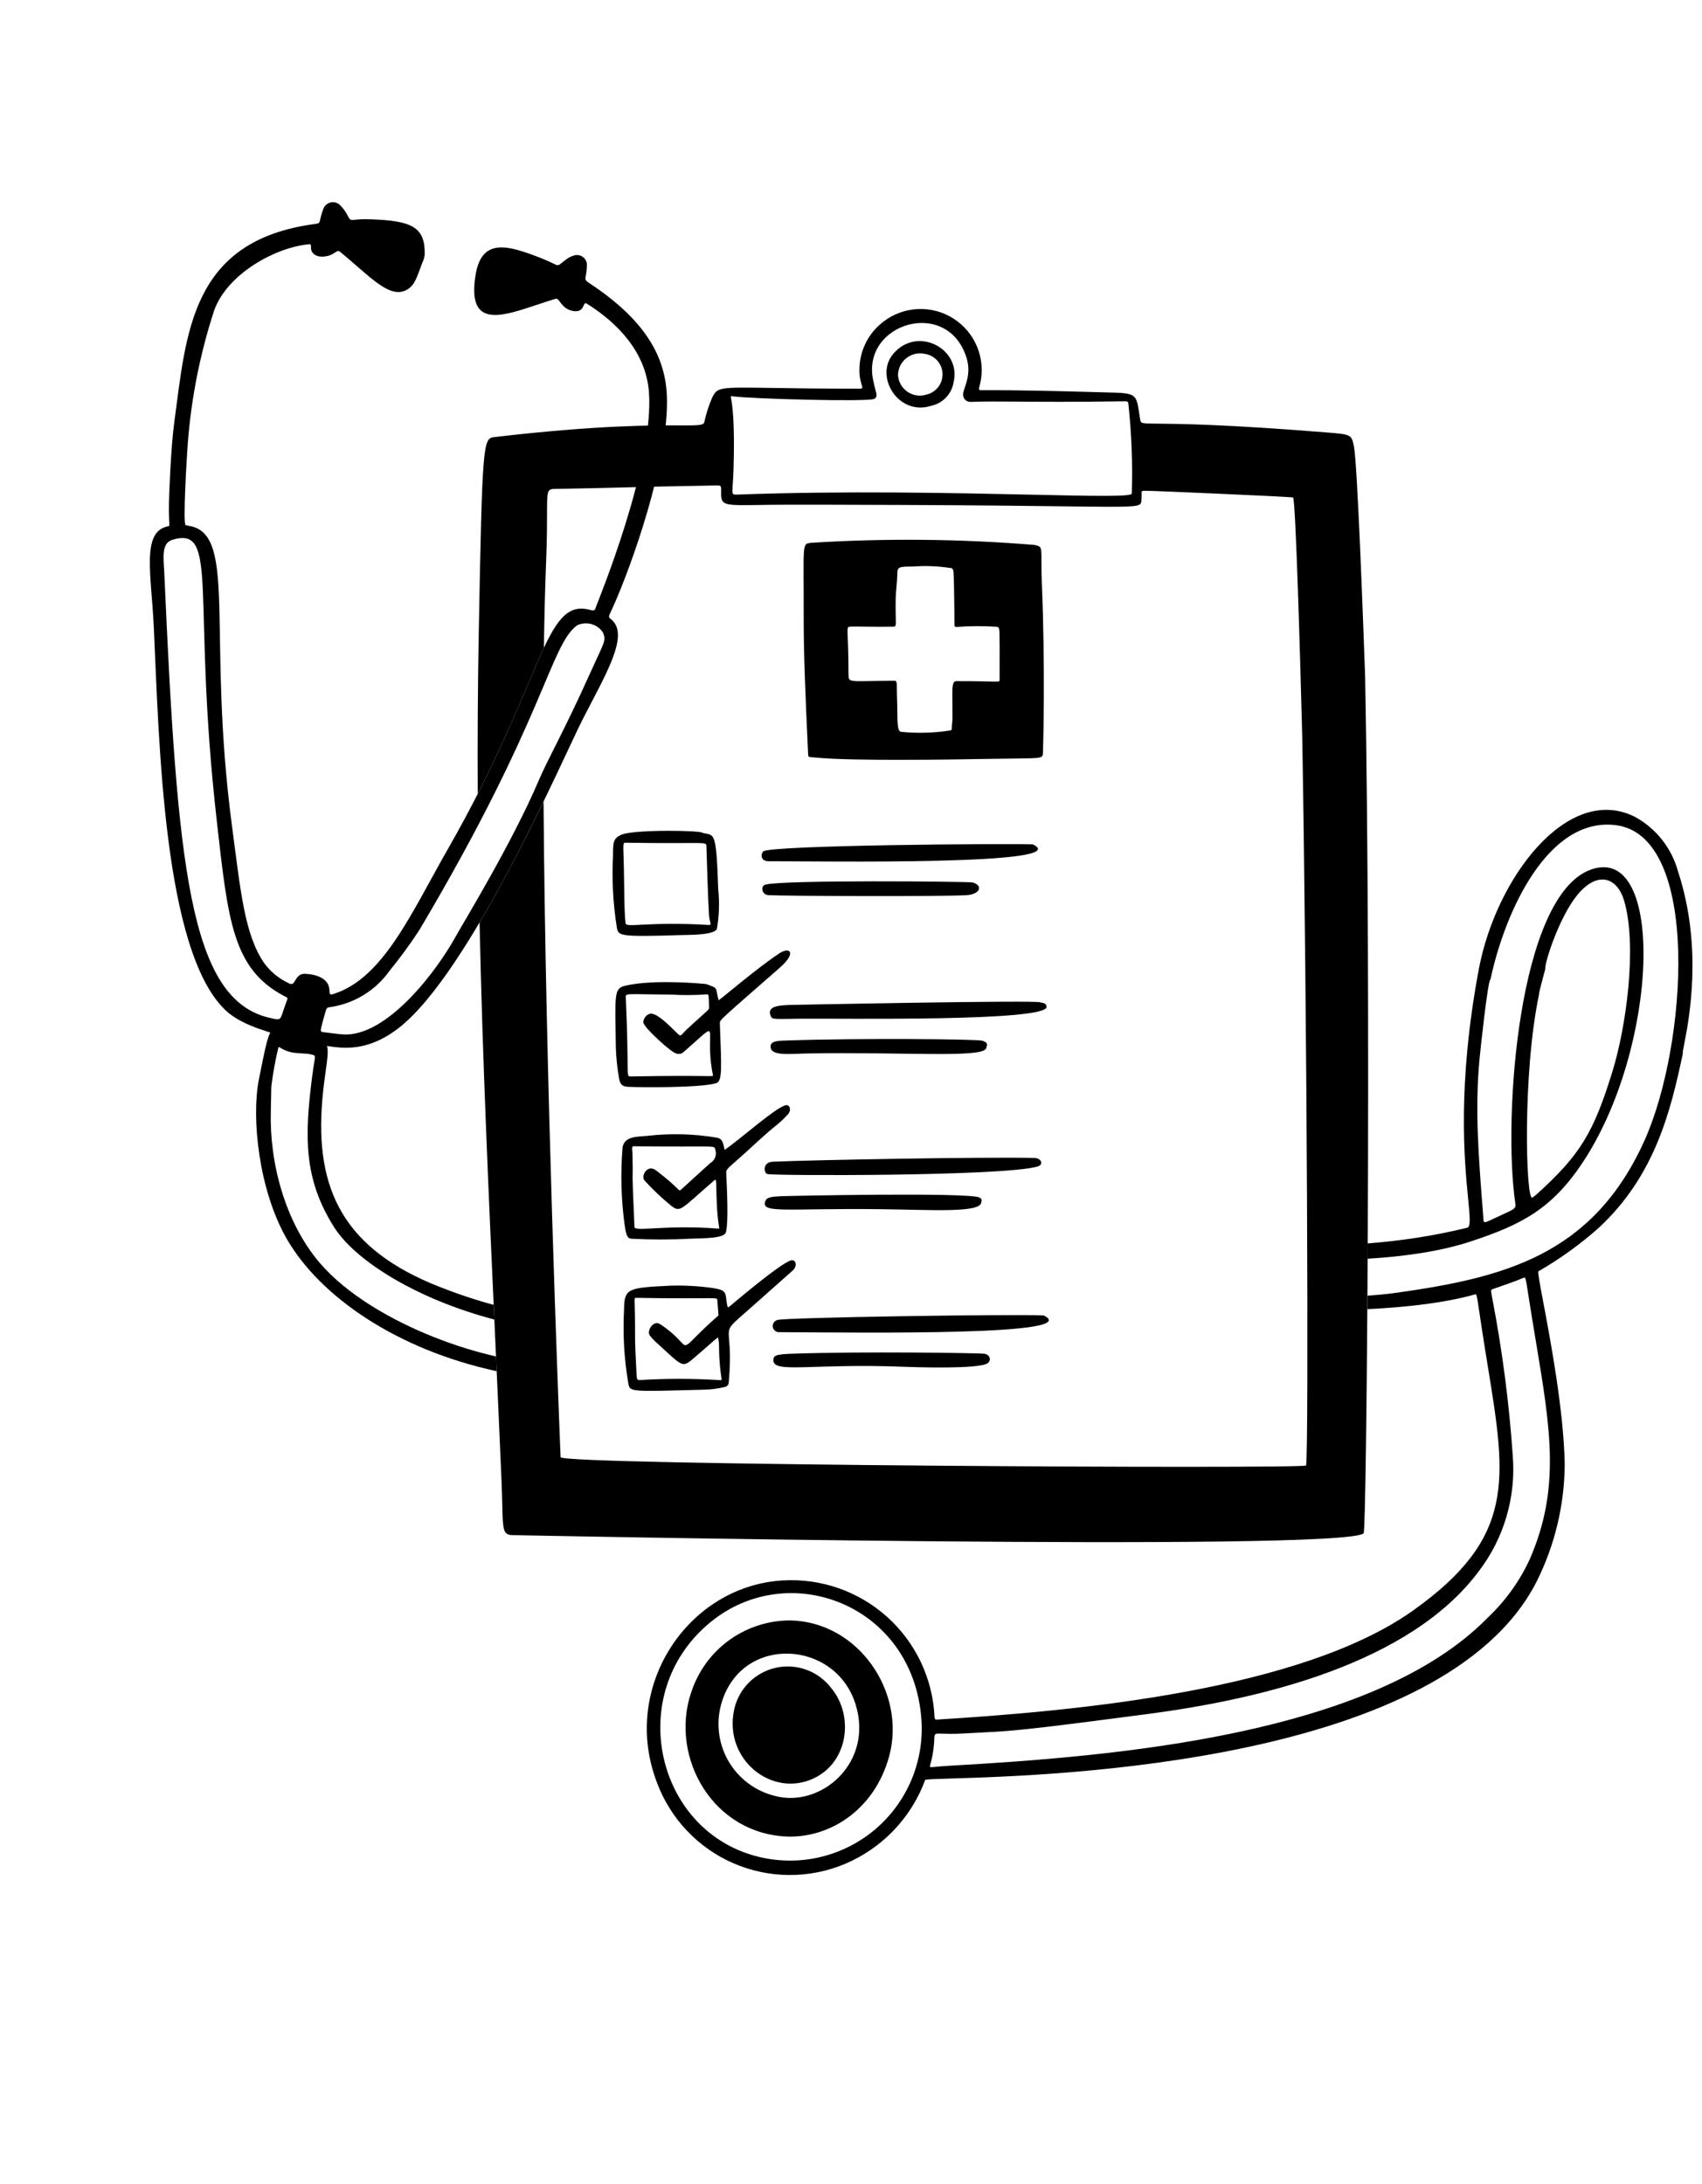 <svg width="113" height="145" viewBox="0 0 113 145" fill="none" xmlns="http://www.w3.org/2000/svg">
<path d="M59.032 116.608C58.035 120.268 54.904 122.165 51.939 121.915C47.052 121.503 44.334 116.285 46.012 112.021C46.511 110.717 47.393 109.595 48.543 108.802C49.693 108.01 51.057 107.586 52.453 107.584C56.981 107.66 60.191 112.351 59.032 116.608ZM56.801 113.145C55.468 108.886 49.331 108.51 47.929 112.983C47.727 113.625 47.658 114.302 47.729 114.972C47.799 115.642 48.006 116.29 48.336 116.876C48.667 117.462 49.115 117.975 49.652 118.382C50.189 118.788 50.803 119.08 51.458 119.239C54.511 120.047 58.019 117.032 56.801 113.147V113.145Z" fill="black"/>
<path d="M48.729 113.569C48.866 112.878 49.201 112.242 49.693 111.738C50.185 111.234 50.812 110.884 51.5 110.729C52.187 110.575 52.904 110.624 53.564 110.87C54.224 111.116 54.798 111.549 55.218 112.115C56.679 113.903 56.347 116.96 54.042 118.063C51.27 119.387 48.07 116.845 48.729 113.569Z" fill="black"/>
<path fill-rule="evenodd" clip-rule="evenodd" d="M32.777 86.633C31.618 86.322 30.414 85.924 29.155 85.427C22.897 82.957 20.876 79.063 21.402 72.989C21.468 72.228 21.555 71.596 21.628 71.078C21.823 69.675 21.901 69.112 21.103 69.116C20.302 69.12 19.883 68.867 19.521 68.65C19.39 68.57 19.265 68.496 19.134 68.44C17.933 67.931 17.923 67.979 17.214 71.54L17.187 71.676C16.682 74.21 17.176 79.026 19.049 82.27C21.239 86.062 26.301 89.593 32.977 91.038C32.962 90.712 32.947 90.386 32.933 90.06C31.601 89.756 30.242 89.339 28.856 88.791C26.005 87.668 23.016 85.948 21.213 83.828C18.922 81.135 17.88 77.175 17.981 73.769C17.992 73.374 17.997 73 18.001 72.705C18.005 72.395 18.008 72.172 18.016 72.107C18.125 71.253 18.278 70.405 18.477 69.567C18.495 69.515 18.523 69.507 18.571 69.539C19.096 69.888 19.582 69.914 20.033 69.937C20.276 69.95 20.509 69.962 20.733 70.025C20.805 70.045 20.852 70.058 20.879 70.089C20.959 70.181 20.855 70.435 20.715 71.545C20.232 75.391 20.13 78.243 22.184 81.478C23.628 83.753 27.758 86.283 32.821 87.607C32.806 87.283 32.791 86.958 32.777 86.633ZM90.803 83.57C90.804 83.234 90.806 82.896 90.808 82.555C92.974 82.385 95.18 82.06 97.408 81.513C97.653 81.452 97.593 80.82 97.473 79.597C97.228 77.079 96.738 72.056 98.181 64.354C99.319 58.278 104.088 51.999 108.543 54.229C109.24 54.611 109.854 55.129 110.347 55.753C110.839 56.377 111.201 57.095 111.41 57.862C113.072 62.92 112.133 67.717 111.813 69.351C111.74 69.726 111.7 69.935 111.73 69.941C110.919 73.759 109.889 78.029 106.165 81.501C104.925 82.606 103.576 83.58 102.137 84.409C102.091 84.486 102.241 85.28 102.469 86.495C102.96 89.103 103.815 93.65 103.886 97.206C103.87 99.909 103.235 102.572 102.028 104.991C95.884 117.085 69.99 117.873 63.109 118.082C62.049 118.114 61.44 118.133 61.425 118.177C60.965 119.422 60.254 120.56 59.337 121.519C58.419 122.479 57.315 123.239 56.09 123.754C54.92 124.245 53.661 124.494 52.392 124.487C51.123 124.48 49.868 124.216 48.703 123.711C47.538 123.207 46.487 122.472 45.613 121.551C44.739 120.631 44.06 119.542 43.618 118.353C41.185 112.031 45.647 105.314 51.944 104.931C53.207 104.852 54.473 105.026 55.668 105.443C56.863 105.859 57.963 106.508 58.904 107.355C59.845 108.201 60.607 109.227 61.147 110.371C61.686 111.516 61.992 112.756 62.047 114.021C62.052 114.116 62.077 114.177 62.201 114.169C71.417 113.598 86.346 112.246 93.824 106.922C100.629 102.078 100.008 98.265 98.787 90.76C98.659 89.972 98.525 89.146 98.391 88.273C98.088 86.279 98.064 85.954 97.971 85.933C97.945 85.927 97.914 85.945 97.87 85.957C95.921 86.495 93.459 86.788 90.782 86.919C90.783 86.622 90.786 86.323 90.788 86.022C91.45 85.98 92.078 85.92 92.666 85.837C99.855 84.829 105.75 83.346 109.185 75.715C112.011 69.433 112.949 55.515 107.291 54.786C102.772 54.206 99.911 60.535 98.957 65.023C98.79 64.993 98.284 69.724 98.233 70.273C97.922 73.572 98.141 76.525 98.476 80.754C98.481 80.808 98.483 80.857 98.484 80.899C98.498 81.192 98.5 81.227 99.05 80.966C99.334 80.831 99.567 80.724 99.76 80.636C100.588 80.257 100.654 80.227 100.602 79.874C99.776 74.197 100.794 59.445 105.633 57.731C110.586 55.976 110.121 69.546 105.1 77.147C103.045 80.259 101.04 81.299 97.68 82.412C95.713 83.065 93.331 83.416 90.803 83.57ZM61.747 117.305C61.732 117.281 61.749 117.235 61.763 117.16C61.929 116.57 62.02 115.962 62.033 115.349C62.056 115.086 62.105 115.087 62.566 115.104C62.849 115.113 63.288 115.129 63.973 115.091C64.33 115.071 64.644 115.055 64.933 115.039C67.391 114.912 67.936 114.883 76.195 113.798C83.772 112.803 93.603 110.449 98.175 104.327C99.848 102.14 100.654 99.413 100.437 96.668C100.195 93.129 99.735 89.609 99.062 86.126C99.001 85.788 98.98 85.682 99.025 85.632C99.05 85.602 99.098 85.591 99.173 85.565C100.578 85.076 100.719 85.016 100.865 84.953C100.92 84.929 100.975 84.905 101.102 84.857C101.157 84.837 101.193 84.812 101.223 84.819C101.304 84.837 101.332 85.092 101.524 86.32C101.678 87.3 101.832 88.228 101.98 89.112C102.949 94.927 103.603 98.847 101.562 103.527C100.894 104.975 99.955 106.281 98.798 107.378C91.154 115.217 73.96 116.613 63.087 117.23C62.043 117.288 61.788 117.367 61.747 117.305ZM101.737 79.511C101.305 79.816 101.067 71.27 102.181 66.026C102.142 66.018 102.396 65.075 102.523 64.603C102.565 64.447 102.592 64.342 102.592 64.338C102.549 63.907 103.527 60.865 104.734 59.406C106.08 57.778 107.387 58.255 107.838 59.825C108.708 62.858 107.96 68.213 107.053 71.141C105.816 75.14 104.957 76.667 101.946 79.36C101.879 79.414 101.809 79.464 101.737 79.511ZM47.157 107.712C52.367 103.428 60.605 106.534 61.171 114.116C61.283 115.588 61.021 117.065 60.409 118.409C59.797 119.753 58.854 120.921 57.669 121.802C56.484 122.683 55.096 123.25 53.632 123.45C52.169 123.649 50.679 123.475 49.301 122.945C43.336 120.641 41.721 112.18 47.157 107.712Z" fill="black"/>
<path d="M69.245 49.977C69.266 49.358 69.401 44.327 69.171 38.681C69.075 36.322 69.327 36.322 68.689 36.18C63.764 35.776 58.816 35.728 53.883 36.036C53.219 36.113 53.368 35.984 53.359 40.824C53.354 43.51 53.468 46.032 53.649 49.992C53.664 50.321 53.653 50.246 54.157 50.297C56.62 50.542 63.455 50.425 65.772 50.383C69.185 50.322 69.229 50.427 69.245 49.977ZM63.494 45.222C63.135 45.222 63.247 45.84 63.238 47.72C63.237 47.922 63.189 48.124 63.197 48.325C63.202 48.46 63.152 48.491 63.043 48.505C61.979 48.666 60.899 48.695 59.828 48.59C59.511 48.571 59.603 47.54 59.567 46.698C59.502 45.187 59.648 45.196 59.283 45.198C56.259 45.213 56.338 45.375 56.334 44.719C56.326 41.623 56.13 41.621 56.463 41.605C56.959 41.58 58.009 41.632 59.3 41.606C59.589 41.599 59.432 41.461 59.467 39.737C59.476 39.23 59.567 38.698 59.58 38.017C59.588 37.61 59.77 37.62 60.677 37.61C61.472 37.553 62.269 37.585 63.057 37.705C63.239 37.684 63.292 37.831 63.305 37.988C63.352 38.479 63.369 41.462 63.371 41.475C63.361 41.588 63.417 41.632 63.523 41.623C64.39 41.56 65.26 41.556 66.127 41.61C66.38 41.645 66.358 41.579 66.367 42.995C66.37 43.443 66.368 45.016 66.366 45.132C66.358 45.348 66.365 45.216 63.494 45.222Z" fill="black"/>
<path d="M52.12 73.389C51.338 73.656 49.072 75.698 48.109 76.343C48.015 75.927 48 75.605 47.586 75.531C46.058 75.275 44.501 75.236 42.961 75.415C42.211 75.472 41.477 75.464 41.336 76.159C41.191 77.901 41.238 79.654 41.479 81.386C41.571 81.995 41.645 82.227 41.934 82.244C43.244 82.312 44.557 82.311 45.868 82.24C46.704 82.207 48.084 82.23 48.195 81.814C48.377 81.13 48.264 78.964 48.218 77.914C48.206 77.659 48.241 77.626 48.975 76.989C49.881 76.202 50.725 75.346 51.673 74.606C51.892 74.417 52.099 74.216 52.295 74.002C52.573 73.724 52.444 73.278 52.12 73.389ZM47.664 81.57C44.162 81.3 42.137 81.805 42.123 81.463C41.921 76.8 42.04 79.143 41.996 76.796C41.986 76.173 41.889 76.101 42.133 76.104C47.491 76.17 47.443 76.008 47.486 76.317C47.547 76.484 47.546 76.667 47.485 76.833C47.423 76.999 47.304 77.137 47.15 77.224C46.304 77.985 45.245 78.963 45.2 78.998C45.033 79.129 45.212 78.971 43.553 77.703C42.989 77.273 42.548 78.058 42.78 78.361C43.326 78.964 43.916 79.525 44.545 80.041C45.178 80.527 45.148 80.339 47.353 78.428C47.586 78.225 47.533 78.236 47.573 79.49C47.636 81.612 47.878 81.586 47.664 81.57Z" fill="black"/>
<path d="M51.718 63.31C50.106 64.393 48.103 66.144 47.712 66.409C47.471 65.517 47.726 65.644 46.888 65.334C45.525 65.203 43.002 65.083 41.499 65.45C40.749 65.631 40.839 66.016 40.886 69.539C40.908 70.232 40.981 70.923 41.103 71.605C41.184 72.11 41.425 72.139 41.73 72.157C42.382 72.196 46.44 72.237 47.537 71.919C47.971 71.795 47.901 70.954 47.793 67.958C47.784 67.702 47.68 67.836 51.782 64.239C52.901 63.264 52.456 62.816 51.718 63.31ZM47.33 71.363C47.367 71.543 47.519 71.363 41.87 71.469C41.532 71.475 41.782 71.409 41.547 66.219C41.533 65.92 41.533 66.014 44.584 66.034C45.361 66.082 46.141 66.076 46.918 66.017C47.069 66.006 47.056 66.036 47.078 66.887C47.082 67.054 47.064 66.991 45.674 68.272C45.199 68.709 45.232 68.853 45.024 68.66C44.62 68.286 43.514 67.061 43.064 67.338C42.961 67.387 42.874 67.463 42.812 67.558C42.75 67.653 42.716 67.763 42.712 67.877C42.71 68.191 44.616 69.929 44.912 69.948C44.996 69.976 45.086 69.98 45.172 69.96C45.258 69.94 45.338 69.897 45.401 69.835C48.077 67.502 46.693 68.22 47.331 71.363L47.33 71.363Z" fill="black"/>
<path d="M52.467 83.698C51.695 83.98 49.011 86.261 48.416 86.755C48.264 86.881 48.284 86.648 48.194 86.071C48.122 85.617 47.822 85.618 47.358 85.52C46.428 85.387 45.488 85.332 44.548 85.358C41.659 85.499 41.449 85.527 41.431 86.97C41.346 88.578 41.438 90.192 41.705 91.781C41.826 92.432 41.659 92.398 46.711 92.266C47.183 92.259 47.651 92.199 48.109 92.087C48.184 92.079 48.252 92.043 48.303 91.987C48.353 91.932 48.381 91.86 48.382 91.785C48.79 87.285 47.376 89.046 50.256 86.462L52.634 84.349C52.963 84.053 52.851 83.556 52.467 83.698ZM47.761 91.628C46.004 91.518 44.241 91.517 42.483 91.625C42.268 91.63 42.279 91.575 42.25 91C42.127 88.495 42.179 89.515 42.159 87.543C42.146 86.159 42.064 86.164 42.267 86.168C47.209 86.254 47.607 86.109 47.621 86.279C47.673 86.883 47.702 87.332 47.702 87.332C44.541 90.107 46.298 89.602 43.964 88.007C43.82 87.909 43.677 87.797 43.496 87.863C43.184 87.977 42.954 88.454 43.165 88.697C43.274 88.83 43.39 88.956 43.513 89.075C45.444 90.822 45.245 90.869 46.206 90.046C47.306 89.104 47.513 88.889 47.671 88.792C47.722 89.029 47.745 89.271 47.739 89.514C47.779 91.634 48.079 91.664 47.761 91.628Z" fill="black"/>
<path d="M68.577 56.061C71.472 57.467 54.763 57.175 51.019 57.179C50.5 57.179 50.493 56.71 50.673 56.529C51.09 56.111 66.895 55.994 68.577 56.061Z" fill="black"/>
<path d="M69.074 66.552C69.278 66.596 69.458 66.597 69.483 66.837C69.593 67.847 55.752 67.606 53.192 67.634C51.37 67.653 51.271 67.705 51.165 67.446C50.903 66.805 51.706 66.749 52.4 66.722C52.573 66.716 69.082 66.386 69.074 66.552Z" fill="black"/>
<path d="M69.292 87.334C72.018 88.678 57.824 88.48 51.737 88.446C51.633 88.452 51.53 88.419 51.45 88.352C51.37 88.285 51.319 88.19 51.306 88.087C51.293 87.984 51.32 87.879 51.382 87.795C51.444 87.711 51.535 87.653 51.637 87.634C52.149 87.469 67.32 87.239 69.292 87.334Z" fill="black"/>
<path d="M51.024 77.951C50.726 78.025 50.544 77.162 51.314 77.129C54.009 77.011 65.418 76.803 68.685 76.88C69.125 76.889 69.339 77.324 68.865 77.455C66.492 78.111 51.307 78.06 51.024 77.951Z" fill="black"/>
<path d="M47.684 59.034C47.552 55.12 47.435 55.469 46.653 55.303C46.686 55.128 42.129 55.058 41.272 55.413C40.698 55.652 40.703 55.947 40.7 56.795C40.617 58.382 40.7 59.972 40.947 61.541C41.054 62.14 41.012 62.212 45.246 62.082C45.811 62.066 47.487 62.086 47.6 61.652C47.749 60.787 47.777 59.906 47.684 59.034ZM47.07 61.412C43.037 61.171 41.586 61.616 41.536 61.31C41.445 60.752 41.444 58.763 41.423 57.728C41.391 55.937 41.306 55.947 41.574 55.951C46.91 56.034 46.889 55.836 46.901 56.192C46.952 57.757 46.993 59.361 47.072 60.736C47.102 61.24 47.288 61.425 47.07 61.412Z" fill="black"/>
<path d="M64.565 58.587C65.304 58.791 65.056 59.37 64.21 59.43C62.713 59.536 51.866 59.492 51.002 59.43C50.57 59.399 50.471 58.816 50.828 58.728C52.114 58.409 64.137 58.524 64.565 58.587Z" fill="black"/>
<path d="M51.167 69.423C51.214 69.076 51.8 69.097 52.334 69.078C56.997 68.918 64.957 68.985 65.235 69.098C65.558 69.231 65.58 69.286 65.473 69.6C65.25 70.261 60.045 69.831 53.607 69.942C52.416 69.963 51.067 70.147 51.167 69.423Z" fill="black"/>
<path d="M65.149 79.832C65.073 80.543 61.879 80.321 58.401 80.281C52.126 80.207 50.405 80.614 50.837 79.693C50.941 79.475 51.327 79.448 51.778 79.423C52.299 79.393 64.34 79.153 65.017 79.504C65.177 79.586 65.192 79.638 65.149 79.832Z" fill="black"/>
<path d="M51.348 90.322C51.349 90.015 51.447 89.917 52.53 89.879C57.286 89.712 64.841 89.831 65.319 89.875C65.743 89.912 65.837 90.334 65.562 90.514C64.959 90.914 60.712 90.772 59.987 90.743C53.953 90.508 51.343 91.198 51.348 90.322Z" fill="black"/>
<path d="M59.323 23.471C58.015 24.978 59.644 27.651 61.831 26.94C62.211 26.857 62.556 26.661 62.822 26.377C63.087 26.093 63.26 25.735 63.317 25.351C63.821 23.163 60.929 21.618 59.323 23.471ZM61.486 26.204C61.275 26.268 61.053 26.282 60.835 26.247C60.618 26.211 60.412 26.127 60.232 26C60.052 25.873 59.903 25.706 59.797 25.514C59.691 25.321 59.63 25.106 59.619 24.887C59.625 24.673 59.678 24.463 59.773 24.272C59.869 24.081 60.005 23.913 60.172 23.78C60.339 23.647 60.533 23.552 60.741 23.502C60.949 23.452 61.164 23.448 61.374 23.49C61.697 23.531 61.995 23.685 62.215 23.925C62.435 24.165 62.563 24.475 62.576 24.8C62.589 25.126 62.487 25.445 62.287 25.702C62.087 25.959 61.803 26.137 61.484 26.204L61.486 26.204Z" fill="black"/>
<path fill-rule="evenodd" clip-rule="evenodd" d="M90.633 44.864C90.498 41.127 90.119 30.792 89.892 29.641C89.735 28.843 89.705 28.841 88.036 28.708L87.954 28.701C81.269 28.167 78.259 28.14 76.888 28.128C75.747 28.118 75.741 28.118 75.698 27.844C75.677 27.717 75.659 27.598 75.642 27.489C75.552 26.888 75.5 26.547 75.305 26.35C75.046 26.09 74.538 26.078 73.362 26.05C73.196 26.046 73.019 26.041 72.827 26.036L72.425 26.025C70.684 25.977 67.667 25.893 65.113 25.907C64.965 25.908 64.987 25.819 65.041 25.605C65.07 25.493 65.108 25.348 65.134 25.163C65.256 24.337 65.121 23.494 64.746 22.748C64.371 22.002 63.775 21.39 63.039 20.995C62.304 20.601 61.464 20.443 60.636 20.544C59.807 20.644 59.029 20.998 58.409 21.557C58.001 21.917 57.671 22.356 57.44 22.849C57.208 23.341 57.08 23.875 57.063 24.419C57.037 24.988 57.143 25.334 57.206 25.538C57.268 25.743 57.287 25.804 57.084 25.805C54.482 25.807 52.605 25.778 51.241 25.756C47.701 25.702 47.616 25.701 47.275 26.42C47.055 26.93 46.885 27.46 46.766 28.003C46.744 28.25 46.348 28.248 45.143 28.243C43.339 28.235 39.721 28.218 32.831 29.017C32.07 29.104 32.022 29.276 31.784 42.097C31.718 45.685 31.7 49.217 31.719 52.703C33.199 49.803 34.218 47.397 35.019 45.506C35.429 44.538 35.782 43.705 36.111 43.009C36.141 40.927 36.189 38.992 36.259 37.256C36.318 35.801 36.318 34.786 36.319 34.078C36.319 32.641 36.32 32.47 36.803 32.461C39.353 32.416 40.397 32.389 41.487 32.36C42.707 32.327 43.985 32.293 47.49 32.232L47.493 32.232C47.686 32.229 47.785 32.227 47.834 32.275C47.884 32.325 47.882 32.427 47.879 32.634L47.879 32.644C47.866 33.568 47.955 33.566 50.517 33.525C50.755 33.521 51.015 33.517 51.298 33.514C52.363 33.499 56.002 33.508 60.129 33.526C64.921 33.546 68.24 33.587 70.541 33.615C75.508 33.676 75.729 33.679 75.776 33.288C75.778 33.234 75.781 33.18 75.784 33.126C75.79 32.988 75.798 32.851 75.793 32.715C75.793 32.708 75.792 32.701 75.792 32.694C75.787 32.626 75.785 32.593 76.022 32.584C76.409 32.572 85.341 32.965 85.847 33.026C86.019 33.047 86.329 43.839 86.46 48.96L90.633 44.864ZM86.46 48.96C86.781 67.584 86.896 96.045 86.716 97.296C86.544 97.538 37.171 97.271 37.219 96.746C37.219 96.746 37.215 96.653 37.208 96.478C37.101 93.797 36.215 71.552 36.087 53.218C34.891 55.678 33.408 58.59 31.839 61.247C32.038 70.436 32.446 79.382 32.853 88.331L32.853 88.333C33.006 91.689 33.159 95.045 33.301 98.414C33.325 99.013 33.337 99.512 33.347 99.927C33.386 101.565 33.394 101.913 34.032 101.921C34.044 101.923 89.104 103.044 90.535 101.802C90.736 101.627 91.041 66.219 90.633 44.864L86.46 48.96ZM48.609 26.309C49.942 26.49 57.663 26.688 58.036 26.484C58.25 26.367 58.216 26.238 58.114 25.848C58.071 25.684 58.016 25.475 57.963 25.202C57.212 21.436 62.923 19.739 64.169 23.752C64.43 24.596 64.219 25.234 64.064 25.703C64.008 25.869 63.961 26.014 63.943 26.139C63.934 26.208 63.941 26.279 63.962 26.345C63.983 26.412 64.018 26.473 64.065 26.525C64.112 26.577 64.17 26.618 64.234 26.645C64.298 26.672 64.368 26.685 64.438 26.683C65.408 26.647 66.309 26.654 67.588 26.664C69.124 26.676 71.206 26.693 74.614 26.643L74.642 26.642C74.793 26.64 74.895 26.638 74.913 26.793C75.129 28.778 75.205 30.775 75.142 32.771C75.131 32.99 72.522 32.932 68.479 32.843C63.432 32.732 56.151 32.571 48.894 32.838C48.599 32.849 48.603 32.786 48.647 32.181C48.663 31.953 48.684 31.648 48.698 31.242C48.804 27.917 48.604 26.815 48.539 26.461C48.521 26.359 48.514 26.319 48.529 26.307C48.538 26.299 48.557 26.302 48.586 26.306C48.593 26.307 48.601 26.308 48.609 26.309Z" fill="black"/>
<path d="M40.707 40.282C40.392 40.986 40.349 40.932 40.589 41.131C41.849 42.178 40.126 44.912 38.645 47.839C37.38 50.341 31.205 64.624 26.432 68.282C23.707 70.37 21.704 69.234 20.986 69.41C20.258 69.473 19.529 69.29 18.917 68.89C18.438 68.611 16.197 68.243 14.966 67.067C10.835 63.124 10.565 49.219 10.211 41.641C10.05 38.138 9.367 35.294 11.151 34.943C11.327 34.909 11.195 34.934 11.218 33.403C11.227 32.794 11.344 29.711 11.566 28.073C12.374 22.124 12.639 15.97 20.908 14.871C21.373 14.809 21.116 14.781 21.479 13.841C21.522 13.736 21.592 13.644 21.68 13.573C21.769 13.502 21.874 13.455 21.985 13.435C22.097 13.415 22.212 13.424 22.32 13.46C22.427 13.497 22.524 13.559 22.6 13.643C22.811 13.859 22.985 14.107 23.116 14.379C23.329 14.774 23.295 14.523 24.468 14.556C27.36 14.637 28.24 15.065 28.197 16.922C28.173 17.102 28.12 17.277 28.041 17.44C27.662 18.451 27.532 18.931 27.045 19.22C25.887 19.907 24.608 18.385 22.579 16.717C22.35 16.528 22.274 16.908 21.646 17.015C20.959 17.132 20.636 16.791 20.647 16.436C20.655 16.187 20.607 16.206 20.456 16.223C18.226 16.452 15.084 18.205 14.221 20.604C13.221 23.665 12.617 26.842 12.426 30.057C12.411 30.267 12.13 34.788 12.325 34.863C12.444 34.895 12.564 34.92 12.685 34.94C15.744 35.629 13.733 42.238 15.406 54.87C15.973 59.144 16.234 62.08 17.559 63.969C17.98 64.534 18.535 64.985 19.175 65.28C19.649 65.575 19.52 64.621 20.263 64.654C21.019 64.687 21.797 64.966 21.866 65.664C21.896 65.964 21.851 66.083 22.117 66.001C25.444 64.972 27.307 60.614 29.746 56.352C36.1 45.246 36.093 39.704 39.122 40.48C39.484 40.573 39.483 40.56 39.602 40.206C39.704 39.901 43.463 30.815 43.082 26C42.874 23.373 40.993 21.428 38.953 20.155C38.67 19.98 38.854 20.773 38.082 20.654C37.236 20.523 37.161 19.76 36.897 19.837C34.235 20.616 31.273 22.193 31.495 18.938C31.657 16.576 32.635 16.121 34.357 16.594C35.228 16.848 36.076 17.174 36.892 17.57C36.938 17.597 36.992 17.609 37.045 17.604C37.098 17.598 37.148 17.575 37.187 17.538C37.722 17.109 37.813 17.052 38.135 16.954C38.236 16.927 38.343 16.924 38.445 16.946C38.548 16.968 38.644 17.014 38.725 17.08C38.806 17.146 38.871 17.231 38.913 17.328C38.955 17.424 38.973 17.529 38.966 17.633C38.935 18.57 38.683 18.504 39.141 18.807C42.883 21.279 44.195 23.724 44.278 26.354C44.415 30.572 41.949 37.517 40.707 40.282ZM17.94 67.586C18.788 67.773 18.532 67.782 19.071 66.359C19.124 66.219 19.019 66.212 18.848 66.12C15.446 64.316 15.142 61.13 14.395 54.525C12.706 39.613 14.602 34.865 11.427 35.845C10.688 36.074 10.868 37.12 10.903 37.95C11.772 57.462 12.546 66.395 17.94 67.586ZM21.384 67.982C21.304 68.358 21.227 68.499 21.424 68.522C21.782 68.564 22.394 68.651 22.76 68.677C25.654 68.876 28.977 64.516 30.275 62.142C30.662 61.434 33.998 55.974 35.752 51.851C36.382 50.368 37.423 48.594 39.132 44.798C40.15 42.539 40.257 42.566 40.034 41.996C39.854 41.724 39.583 41.525 39.269 41.436C38.956 41.347 38.62 41.374 38.325 41.512C36.51 42.821 36.23 47.617 27.835 61.76C27.226 62.69 26.569 63.588 25.866 64.45C25.401 65.106 24.805 65.661 24.116 66.078C23.426 66.495 22.659 66.766 21.861 66.874C21.634 66.904 21.677 66.955 21.384 67.981L21.384 67.982Z" fill="black"/>
</svg>
